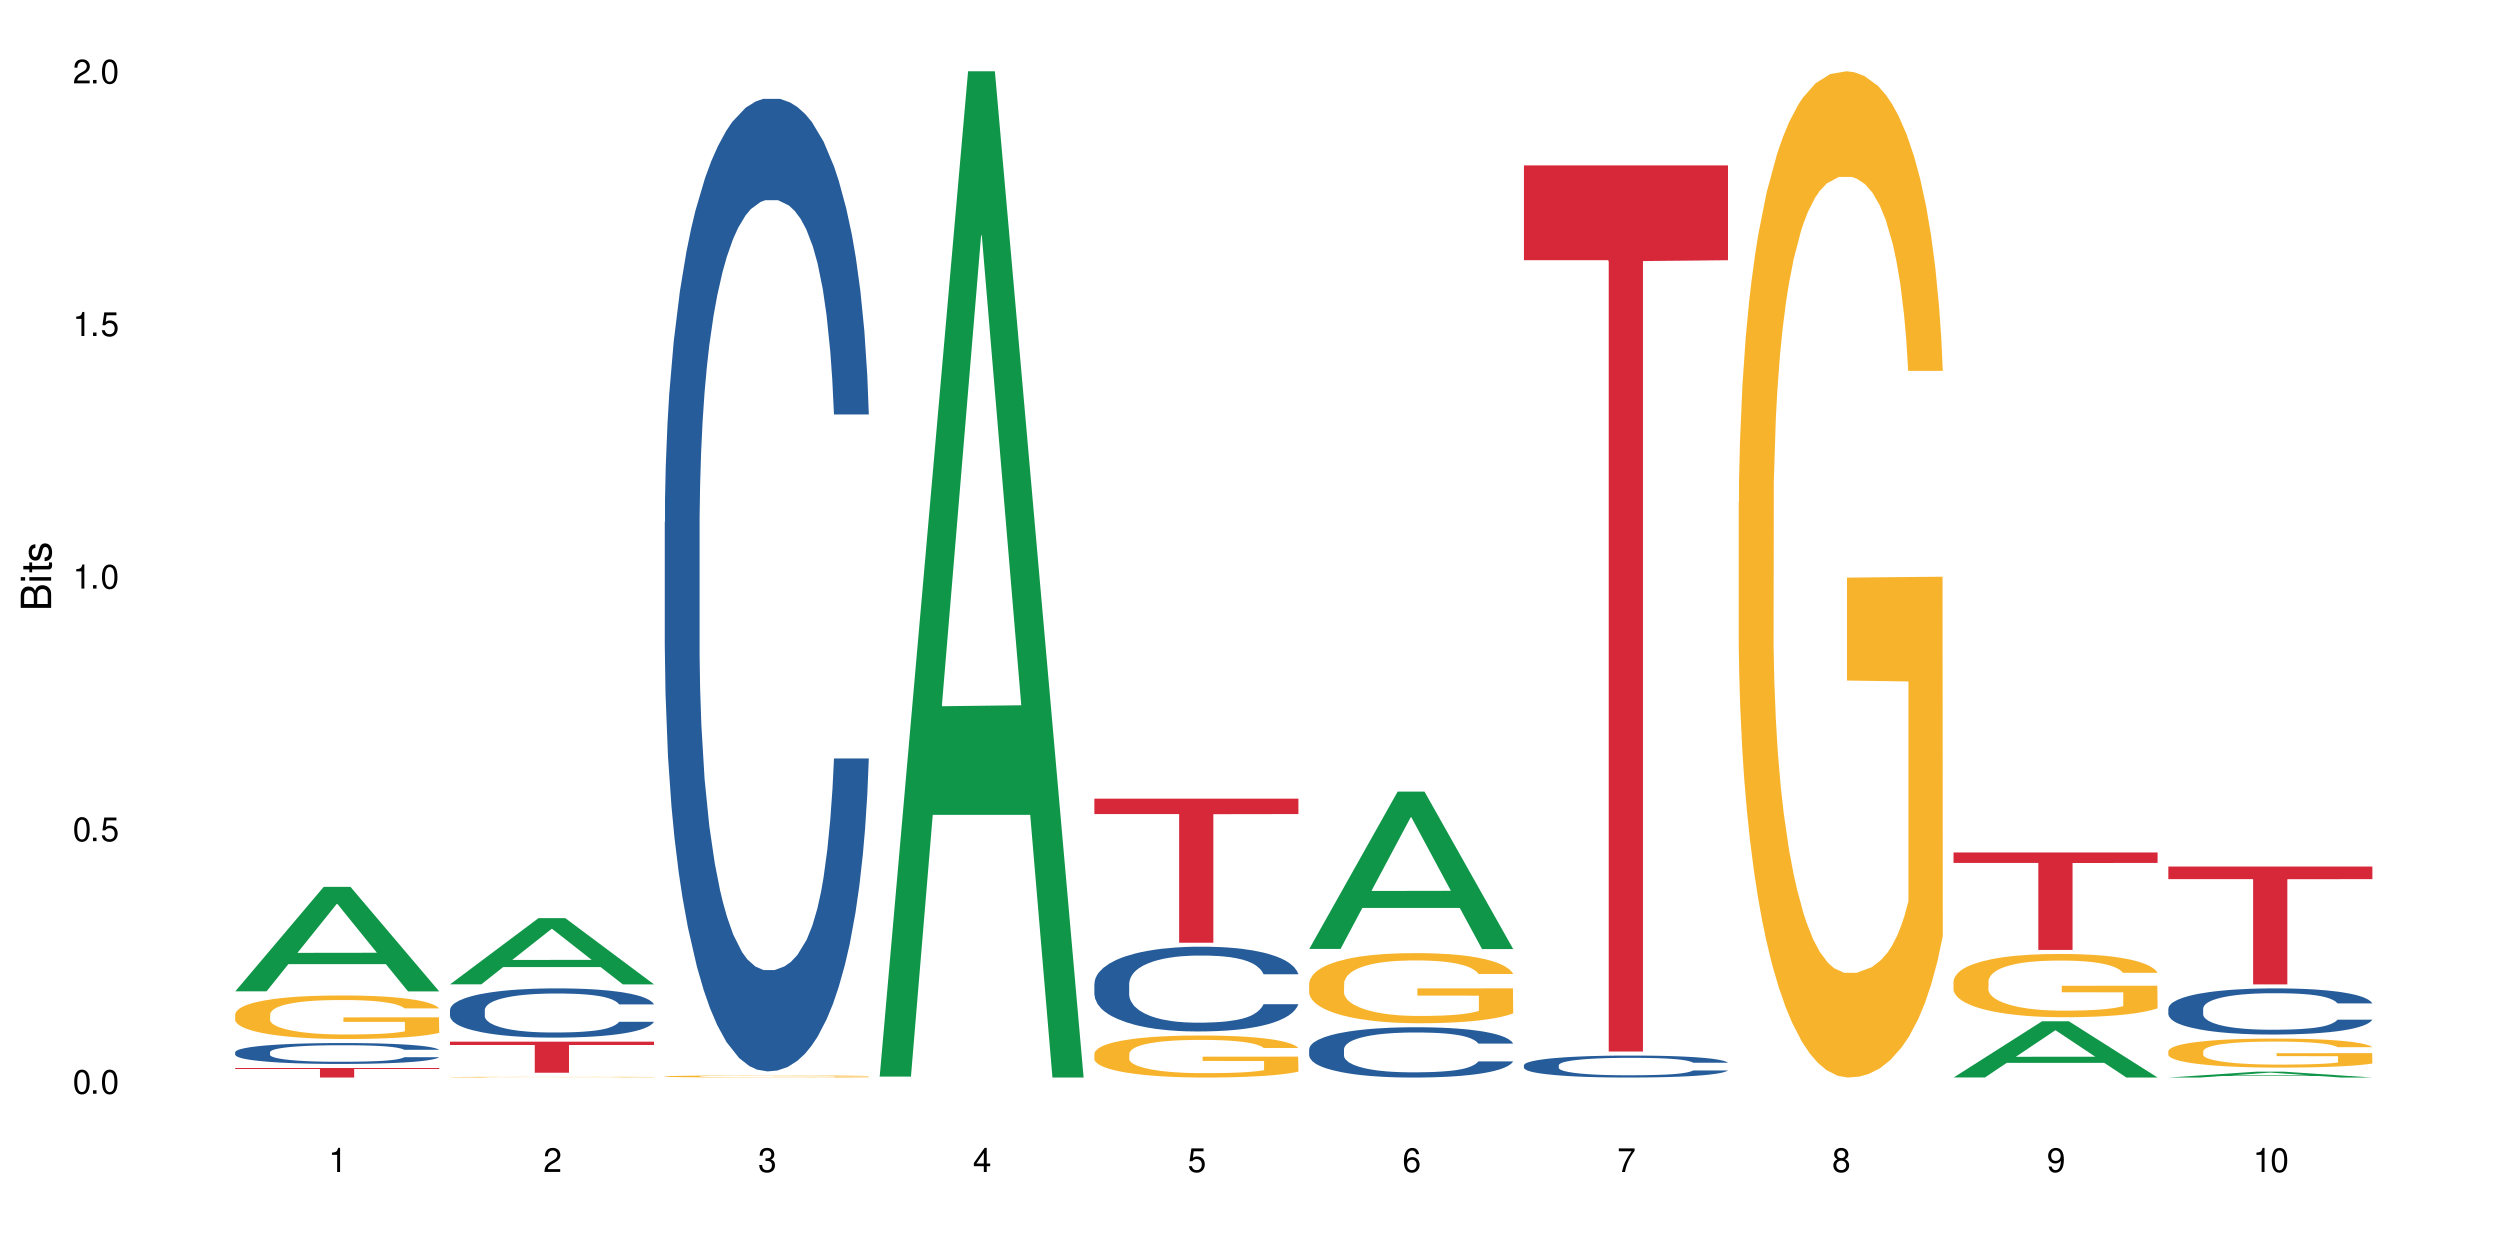 <?xml version="1.0" encoding="UTF-8"?>
<svg xmlns="http://www.w3.org/2000/svg" xmlns:xlink="http://www.w3.org/1999/xlink" width="720" height="360" viewBox="0 0 720 360">
<defs>
<g>
<g id="glyph-0-0">
</g>
<g id="glyph-0-1">
<path d="M 2.641 -6.938 C 2 -6.938 1.422 -6.656 1.078 -6.172 C 0.641 -5.562 0.406 -4.641 0.406 -3.359 C 0.406 -1.016 1.188 0.219 2.641 0.219 C 4.078 0.219 4.859 -1.016 4.859 -3.297 C 4.859 -4.641 4.656 -5.547 4.203 -6.172 C 3.844 -6.656 3.281 -6.938 2.641 -6.938 Z M 2.641 -6.188 C 3.547 -6.188 4 -5.25 4 -3.375 C 4 -1.406 3.562 -0.484 2.625 -0.484 C 1.734 -0.484 1.281 -1.438 1.281 -3.344 C 1.281 -5.25 1.734 -6.188 2.641 -6.188 Z M 2.641 -6.188 "/>
</g>
<g id="glyph-0-2">
<path d="M 1.828 -1 L 0.828 -1 L 0.828 0 L 1.828 0 Z M 1.828 -1 "/>
</g>
<g id="glyph-0-3">
<path d="M 4.562 -6.797 L 1.062 -6.797 L 0.547 -3.094 L 1.328 -3.094 C 1.719 -3.562 2.047 -3.734 2.578 -3.734 C 3.484 -3.734 4.062 -3.109 4.062 -2.094 C 4.062 -1.125 3.484 -0.531 2.578 -0.531 C 1.828 -0.531 1.375 -0.906 1.188 -1.672 L 0.328 -1.672 C 0.453 -1.109 0.547 -0.844 0.75 -0.594 C 1.125 -0.078 1.828 0.219 2.594 0.219 C 3.969 0.219 4.922 -0.781 4.922 -2.219 C 4.922 -3.562 4.031 -4.484 2.719 -4.484 C 2.25 -4.484 1.859 -4.359 1.469 -4.062 L 1.734 -5.969 L 4.562 -5.969 Z M 4.562 -6.797 "/>
</g>
<g id="glyph-0-4">
<path d="M 2.484 -4.938 L 2.484 0 L 3.328 0 L 3.328 -6.938 L 2.766 -6.938 C 2.469 -5.875 2.281 -5.734 0.984 -5.562 L 0.984 -4.938 Z M 2.484 -4.938 "/>
</g>
<g id="glyph-0-5">
<path d="M 4.859 -0.828 L 1.281 -0.828 C 1.359 -1.406 1.672 -1.781 2.5 -2.281 L 3.469 -2.828 C 4.406 -3.344 4.906 -4.062 4.906 -4.906 C 4.906 -5.484 4.672 -6.031 4.266 -6.406 C 3.859 -6.766 3.375 -6.938 2.719 -6.938 C 1.859 -6.938 1.219 -6.625 0.844 -6.031 C 0.609 -5.672 0.5 -5.234 0.484 -4.531 L 1.328 -4.531 C 1.359 -5.016 1.406 -5.281 1.531 -5.516 C 1.75 -5.938 2.188 -6.203 2.703 -6.203 C 3.469 -6.203 4.031 -5.641 4.031 -4.891 C 4.031 -4.344 3.719 -3.859 3.125 -3.516 L 2.234 -3 C 0.812 -2.172 0.406 -1.531 0.328 -0.016 L 4.859 -0.016 Z M 4.859 -0.828 "/>
</g>
<g id="glyph-0-6">
<path d="M 2.125 -3.188 L 2.578 -3.188 C 3.5 -3.188 3.984 -2.766 3.984 -1.922 C 3.984 -1.062 3.469 -0.531 2.594 -0.531 C 1.656 -0.531 1.203 -1 1.156 -2.016 L 0.312 -2.016 C 0.344 -1.453 0.438 -1.094 0.609 -0.781 C 0.953 -0.109 1.625 0.219 2.547 0.219 C 3.953 0.219 4.859 -0.625 4.859 -1.938 C 4.859 -2.828 4.516 -3.297 3.703 -3.594 C 4.344 -3.844 4.656 -4.328 4.656 -5.031 C 4.656 -6.219 3.875 -6.938 2.578 -6.938 C 1.203 -6.938 0.484 -6.172 0.453 -4.703 L 1.297 -4.703 C 1.312 -5.125 1.344 -5.359 1.453 -5.578 C 1.641 -5.969 2.062 -6.203 2.594 -6.203 C 3.344 -6.203 3.797 -5.75 3.797 -5 C 3.797 -4.516 3.609 -4.219 3.25 -4.047 C 3.016 -3.953 2.703 -3.922 2.125 -3.906 Z M 2.125 -3.188 "/>
</g>
<g id="glyph-0-7">
<path d="M 3.141 -1.672 L 3.141 0 L 3.984 0 L 3.984 -1.672 L 4.984 -1.672 L 4.984 -2.438 L 3.984 -2.438 L 3.984 -6.938 L 3.359 -6.938 L 0.266 -2.578 L 0.266 -1.672 Z M 3.141 -2.438 L 1 -2.438 L 3.141 -5.5 Z M 3.141 -2.438 "/>
</g>
<g id="glyph-0-8">
<path d="M 4.781 -5.125 C 4.609 -6.266 3.891 -6.938 2.844 -6.938 C 2.094 -6.938 1.422 -6.578 1.031 -5.953 C 0.594 -5.266 0.406 -4.422 0.406 -3.172 C 0.406 -2 0.578 -1.25 0.984 -0.641 C 1.359 -0.078 1.953 0.219 2.703 0.219 C 3.984 0.219 4.922 -0.75 4.922 -2.094 C 4.922 -3.375 4.062 -4.281 2.844 -4.281 C 2.172 -4.281 1.641 -4.031 1.281 -3.516 C 1.281 -5.234 1.828 -6.188 2.797 -6.188 C 3.391 -6.188 3.797 -5.797 3.938 -5.125 Z M 2.734 -3.531 C 3.547 -3.531 4.062 -2.953 4.062 -2.031 C 4.062 -1.156 3.484 -0.531 2.703 -0.531 C 1.922 -0.531 1.328 -1.188 1.328 -2.078 C 1.328 -2.938 1.906 -3.531 2.734 -3.531 Z M 2.734 -3.531 "/>
</g>
<g id="glyph-0-9">
<path d="M 4.984 -6.797 L 0.438 -6.797 L 0.438 -5.969 L 4.109 -5.969 C 2.5 -3.656 1.828 -2.234 1.328 0 L 2.219 0 C 2.594 -2.172 3.453 -4.047 4.984 -6.094 Z M 4.984 -6.797 "/>
</g>
<g id="glyph-0-10">
<path d="M 3.75 -3.656 C 4.469 -4.094 4.688 -4.438 4.688 -5.078 C 4.688 -6.172 3.844 -6.938 2.641 -6.938 C 1.438 -6.938 0.594 -6.172 0.594 -5.094 C 0.594 -4.438 0.812 -4.094 1.516 -3.656 C 0.734 -3.266 0.359 -2.703 0.359 -1.922 C 0.359 -0.656 1.281 0.219 2.641 0.219 C 3.984 0.219 4.922 -0.656 4.922 -1.922 C 4.922 -2.703 4.531 -3.266 3.75 -3.656 Z M 2.641 -6.188 C 3.359 -6.188 3.812 -5.75 3.812 -5.062 C 3.812 -4.406 3.344 -3.984 2.641 -3.984 C 1.922 -3.984 1.453 -4.406 1.453 -5.078 C 1.453 -5.75 1.922 -6.188 2.641 -6.188 Z M 2.641 -3.266 C 3.484 -3.266 4.062 -2.719 4.062 -1.906 C 4.062 -1.078 3.484 -0.531 2.625 -0.531 C 1.797 -0.531 1.219 -1.094 1.219 -1.906 C 1.219 -2.719 1.781 -3.266 2.641 -3.266 Z M 2.641 -3.266 "/>
</g>
<g id="glyph-0-11">
<path d="M 0.516 -1.578 C 0.672 -0.453 1.406 0.219 2.438 0.219 C 3.188 0.219 3.859 -0.141 4.266 -0.766 C 4.688 -1.453 4.891 -2.297 4.891 -3.547 C 4.891 -4.719 4.703 -5.453 4.312 -6.078 C 3.938 -6.641 3.344 -6.938 2.594 -6.938 C 1.297 -6.938 0.359 -5.969 0.359 -4.625 C 0.359 -3.344 1.234 -2.453 2.453 -2.453 C 3.094 -2.453 3.578 -2.672 4.016 -3.203 C 4 -1.484 3.469 -0.531 2.5 -0.531 C 1.906 -0.531 1.484 -0.906 1.359 -1.578 Z M 2.578 -6.203 C 3.375 -6.203 3.969 -5.531 3.969 -4.641 C 3.969 -3.797 3.391 -3.188 2.547 -3.188 C 1.734 -3.188 1.234 -3.766 1.234 -4.688 C 1.234 -5.562 1.797 -6.203 2.578 -6.203 Z M 2.578 -6.203 "/>
</g>
<g id="glyph-1-0">
</g>
<g id="glyph-1-1">
<path d="M 0 -0.953 L 0 -4.891 C 0 -5.719 -0.234 -6.344 -0.734 -6.797 C -1.188 -7.234 -1.812 -7.469 -2.5 -7.469 C -3.547 -7.469 -4.188 -7 -4.625 -5.875 C -4.984 -6.688 -5.625 -7.094 -6.531 -7.094 C -7.172 -7.094 -7.734 -6.859 -8.141 -6.391 C -8.562 -5.922 -8.75 -5.344 -8.75 -4.5 L -8.75 -0.953 Z M -4.984 -2.062 L -7.766 -2.062 L -7.766 -4.219 C -7.766 -4.844 -7.688 -5.203 -7.453 -5.5 C -7.219 -5.812 -6.859 -5.969 -6.375 -5.969 C -5.891 -5.969 -5.531 -5.812 -5.297 -5.5 C -5.062 -5.203 -4.984 -4.844 -4.984 -4.219 Z M -0.984 -2.062 L -4 -2.062 L -4 -4.781 C -4 -5.766 -3.438 -6.359 -2.484 -6.359 C -1.547 -6.359 -0.984 -5.766 -0.984 -4.781 Z M -0.984 -2.062 "/>
</g>
<g id="glyph-1-2">
<path d="M -6.281 -1.797 L -6.281 -0.797 L 0 -0.797 L 0 -1.797 Z M -8.75 -1.797 L -8.75 -0.797 L -7.484 -0.797 L -7.484 -1.797 Z M -8.75 -1.797 "/>
</g>
<g id="glyph-1-3">
<path d="M -6.281 -3.047 L -6.281 -2.016 L -8.016 -2.016 L -8.016 -1.016 L -6.281 -1.016 L -6.281 -0.172 L -5.469 -0.172 L -5.469 -1.016 L -0.719 -1.016 C -0.078 -1.016 0.281 -1.453 0.281 -2.234 C 0.281 -2.5 0.25 -2.719 0.188 -3.047 L -0.641 -3.047 C -0.609 -2.906 -0.594 -2.766 -0.594 -2.562 C -0.594 -2.141 -0.719 -2.016 -1.156 -2.016 L -5.469 -2.016 L -5.469 -3.047 Z M -6.281 -3.047 "/>
</g>
<g id="glyph-1-4">
<path d="M -4.531 -5.25 C -5.766 -5.25 -6.469 -4.422 -6.469 -2.969 C -6.469 -1.516 -5.719 -0.562 -4.547 -0.562 C -3.562 -0.562 -3.094 -1.062 -2.734 -2.562 L -2.516 -3.484 C -2.344 -4.188 -2.094 -4.469 -1.641 -4.469 C -1.047 -4.469 -0.641 -3.875 -0.641 -3 C -0.641 -2.453 -0.797 -2 -1.062 -1.75 C -1.25 -1.594 -1.422 -1.531 -1.875 -1.469 L -1.875 -0.406 C -0.422 -0.453 0.281 -1.266 0.281 -2.922 C 0.281 -4.5 -0.5 -5.516 -1.719 -5.516 C -2.656 -5.516 -3.172 -4.984 -3.469 -3.734 L -3.703 -2.766 C -3.891 -1.953 -4.156 -1.609 -4.594 -1.609 C -5.188 -1.609 -5.547 -2.125 -5.547 -2.938 C -5.547 -3.75 -5.203 -4.172 -4.531 -4.203 Z M -4.531 -5.25 "/>
</g>
</g>
</defs>
<rect x="-72" y="-36" width="864" height="432" fill="rgb(100%, 100%, 100%)" fill-opacity="1"/>
<path fill-rule="nonzero" fill="rgb(6.275%, 58.824%, 28.235%)" fill-opacity="1" d="M 67.73 285.5 L 67.793 285.473 L 93.223 255.426 L 100.945 255.426 L 126.5 285.527 L 117.52 285.527 L 111.117 277.672 L 83.051 277.672 L 76.773 285.5 L 67.73 285.5 L 85.75 274.422 L 108.543 274.391 L 97.176 260.344 L 97.051 260.316 L 96.926 260.402 L 85.688 274.391 L 85.75 274.422 Z M 67.73 285.5 "/>
<path fill-rule="nonzero" fill="rgb(14.51%, 36.078%, 60%)" fill-opacity="1" d="M 67.73 303.016 L 67.801 303.012 L 67.801 302.879 L 68.02 302.672 L 68.52 302.406 L 69.02 302.227 L 70.312 301.902 L 72.102 301.586 L 73.965 301.348 L 75.328 301.203 L 76.547 301.094 L 79.34 300.891 L 81.133 300.785 L 83.066 300.691 L 85.434 300.598 L 87.152 300.543 L 91.023 300.453 L 93.891 300.418 L 96.113 300.398 L 100.914 300.398 L 103.781 300.422 L 105.859 300.449 L 108.152 300.492 L 110.086 300.543 L 113.457 300.664 L 116.465 300.816 L 117.828 300.906 L 119.977 301.078 L 121.625 301.242 L 122.773 301.383 L 124.062 301.586 L 125.207 301.836 L 126.07 302.117 L 126.5 302.352 L 116.465 302.352 L 115.965 302.133 L 115.391 301.961 L 114.316 301.734 L 113.238 301.578 L 111.734 301.418 L 110.375 301.312 L 108.512 301.207 L 106.863 301.141 L 105.141 301.094 L 103.492 301.059 L 100.34 301.027 L 96.684 301.027 L 95.324 301.039 L 92.527 301.082 L 91.023 301.121 L 88.871 301.195 L 87.367 301.27 L 85.578 301.379 L 84.359 301.473 L 82.852 301.613 L 81.777 301.742 L 80.559 301.922 L 79.844 302.062 L 79.199 302.215 L 78.625 302.395 L 78.195 302.59 L 77.906 302.793 L 77.766 302.988 L 77.766 303.844 L 77.906 304.039 L 78.266 304.27 L 79.199 304.605 L 80.559 304.898 L 82.137 305.129 L 83.641 305.293 L 84.5 305.371 L 85.648 305.461 L 87.441 305.57 L 90.02 305.68 L 91.523 305.723 L 93.816 305.766 L 96.184 305.789 L 99.336 305.789 L 102.133 305.766 L 103.996 305.738 L 105.93 305.695 L 108.582 305.602 L 110.23 305.516 L 111.664 305.41 L 112.738 305.305 L 113.457 305.219 L 114.531 305.047 L 115.391 304.859 L 116.035 304.668 L 116.465 304.48 L 126.5 304.48 L 126.07 304.699 L 125.422 304.914 L 124.777 305.074 L 123.777 305.266 L 122.629 305.438 L 120.98 305.629 L 119.617 305.758 L 117.828 305.895 L 116.18 306 L 114.387 306.09 L 111.734 306.203 L 110.016 306.258 L 108.152 306.305 L 105.93 306.352 L 103.137 306.387 L 100.125 306.41 L 97.328 306.418 L 94.32 306.406 L 92.098 306.383 L 89.16 306.332 L 85.504 306.234 L 82.852 306.129 L 80.773 306.027 L 78.984 305.914 L 76.977 305.766 L 74.395 305.523 L 72.82 305.34 L 71.746 305.184 L 70.527 304.969 L 69.664 304.777 L 68.664 304.469 L 67.945 304.078 L 67.73 303.777 Z M 67.73 303.016 "/>
<path fill-rule="nonzero" fill="rgb(96.863%, 70.196%, 16.863%)" fill-opacity="1" d="M 67.73 292.066 L 67.801 292.055 L 67.801 291.824 L 68.09 291.309 L 68.805 290.598 L 69.738 290.016 L 70.742 289.555 L 71.387 289.316 L 72.461 288.973 L 73.395 288.719 L 75.758 288.203 L 78.77 287.723 L 80.418 287.516 L 82.281 287.324 L 84.93 287.105 L 86.148 287.023 L 89.875 286.84 L 94.105 286.727 L 98.762 286.691 L 100.914 286.703 L 103.852 286.75 L 107.863 286.875 L 110.16 286.992 L 111.949 287.105 L 113.812 287.254 L 116.105 287.484 L 118.258 287.758 L 119.977 288.031 L 121.695 288.375 L 123.129 288.742 L 124.348 289.145 L 125.422 289.625 L 126.07 290.027 L 126.5 290.426 L 116.535 290.426 L 115.965 290.027 L 115.32 289.715 L 114.242 289.34 L 113.168 289.062 L 112.094 288.848 L 110.086 288.547 L 108.367 288.363 L 106.215 288.203 L 104.137 288.102 L 101.773 288.031 L 100.34 288.012 L 96.543 288.012 L 93.102 288.09 L 91.094 288.18 L 89.66 288.273 L 87.656 288.445 L 86.438 288.582 L 85.719 288.676 L 83.57 289.027 L 82.137 289.352 L 81.348 289.566 L 80.344 289.91 L 79.629 290.219 L 78.84 290.68 L 78.41 291.023 L 77.836 291.801 L 77.766 293.863 L 77.98 294.297 L 78.41 294.77 L 78.984 295.18 L 79.844 295.617 L 80.703 295.949 L 82.207 296.395 L 83.496 296.691 L 84.5 296.887 L 86.438 297.195 L 87.227 297.301 L 89.09 297.508 L 91.023 297.668 L 93.387 297.805 L 95.18 297.871 L 98.047 297.93 L 101.703 297.93 L 106 297.859 L 108.727 297.77 L 110.59 297.68 L 111.809 297.598 L 113.312 297.473 L 114.387 297.355 L 115.391 297.23 L 116.609 297.035 L 116.609 294.297 L 98.906 294.289 L 98.906 293.004 L 126.426 292.992 L 126.5 297.473 L 124.992 297.781 L 123.129 298.078 L 121.34 298.309 L 119.477 298.504 L 116.824 298.719 L 114.672 298.859 L 111.375 299.02 L 108.367 299.121 L 105.215 299.191 L 102.418 299.223 L 99.121 299.234 L 96.184 299.215 L 93.031 299.145 L 90.52 299.051 L 88.227 298.938 L 85.934 298.789 L 83.066 298.547 L 81.203 298.355 L 79.27 298.113 L 77.336 297.828 L 75.613 297.52 L 74.469 297.277 L 73.32 297.004 L 72.102 296.66 L 70.957 296.27 L 70.098 295.914 L 69.309 295.512 L 68.734 295.137 L 68.16 294.621 L 67.875 294.207 L 67.73 293.852 Z M 67.73 292.066 "/>
<path fill-rule="nonzero" fill="rgb(83.922%, 15.686%, 22.353%)" fill-opacity="1" d="M 67.73 307.578 L 126.5 307.578 L 126.5 307.875 L 102.008 307.879 L 102.008 310.332 L 92.152 310.332 L 92.152 307.879 L 92.008 307.875 L 67.73 307.875 Z M 67.73 307.578 "/>
<path fill-rule="nonzero" fill="rgb(6.275%, 58.824%, 28.235%)" fill-opacity="1" d="M 129.594 283.484 L 129.656 283.465 L 155.082 264.422 L 162.805 264.422 L 188.359 283.504 L 179.383 283.504 L 172.977 278.52 L 144.91 278.52 L 138.633 283.484 L 129.594 283.484 L 147.613 276.461 L 170.402 276.441 L 159.039 267.539 L 158.914 267.52 L 158.789 267.574 L 147.547 276.441 L 147.613 276.461 Z M 129.594 283.484 "/>
<path fill-rule="nonzero" fill="rgb(14.51%, 36.078%, 60%)" fill-opacity="1" d="M 129.594 290.832 L 129.664 290.816 L 129.664 290.508 L 129.879 290.016 L 130.379 289.395 L 130.883 288.965 L 132.172 288.203 L 133.965 287.465 L 135.828 286.895 L 137.188 286.559 L 138.406 286.297 L 141.203 285.82 L 142.992 285.574 L 144.93 285.352 L 147.293 285.133 L 149.016 285.004 L 152.883 284.797 L 155.75 284.703 L 157.973 284.664 L 162.773 284.664 L 165.641 284.719 L 167.719 284.781 L 170.012 284.887 L 171.949 285.004 L 175.316 285.289 L 178.324 285.648 L 179.688 285.855 L 181.836 286.258 L 183.484 286.648 L 184.633 286.984 L 185.922 287.465 L 187.07 288.047 L 187.93 288.707 L 188.359 289.262 L 178.324 289.262 L 177.824 288.746 L 177.25 288.344 L 176.176 287.812 L 175.102 287.438 L 173.598 287.062 L 172.234 286.816 L 170.371 286.57 L 168.723 286.414 L 167.004 286.297 L 165.355 286.219 L 162.199 286.141 L 158.547 286.141 L 157.184 286.168 L 154.391 286.273 L 152.883 286.363 L 150.734 286.543 L 149.23 286.711 L 147.438 286.973 L 146.219 287.191 L 144.715 287.527 L 143.641 287.824 L 142.422 288.254 L 141.703 288.578 L 141.059 288.941 L 140.484 289.367 L 140.055 289.82 L 139.77 290.301 L 139.625 290.766 L 139.625 292.773 L 139.77 293.238 L 140.129 293.781 L 141.059 294.574 L 142.422 295.258 L 143.996 295.805 L 145.504 296.191 L 146.363 296.375 L 147.508 296.582 L 149.301 296.84 L 151.879 297.098 L 153.387 297.203 L 155.68 297.305 L 158.043 297.355 L 161.199 297.355 L 163.992 297.305 L 165.855 297.242 L 167.789 297.137 L 170.441 296.918 L 172.09 296.711 L 173.523 296.465 L 174.598 296.219 L 175.316 296.012 L 176.391 295.609 L 177.25 295.168 L 177.895 294.715 L 178.324 294.273 L 188.359 294.273 L 187.93 294.793 L 187.285 295.297 L 186.641 295.672 L 185.637 296.129 L 184.488 296.527 L 182.84 296.98 L 181.48 297.281 L 179.688 297.602 L 178.039 297.848 L 176.246 298.07 L 173.598 298.328 L 171.875 298.457 L 170.012 298.574 L 167.789 298.68 L 164.996 298.77 L 161.984 298.82 L 159.191 298.832 L 156.18 298.809 L 153.957 298.758 L 151.02 298.641 L 147.367 298.406 L 144.715 298.16 L 142.637 297.914 L 140.844 297.656 L 138.836 297.305 L 136.258 296.734 L 134.68 296.297 L 133.605 295.934 L 132.387 295.426 L 131.527 294.973 L 130.523 294.25 L 129.809 293.328 L 129.594 292.617 Z M 129.594 290.832 "/>
<path fill-rule="nonzero" fill="rgb(96.863%, 70.196%, 16.863%)" fill-opacity="1" d="M 129.594 310.211 L 129.664 310.211 L 129.664 310.207 L 129.949 310.199 L 130.668 310.188 L 131.598 310.176 L 132.602 310.168 L 133.246 310.164 L 134.32 310.16 L 135.254 310.156 L 137.617 310.145 L 140.629 310.137 L 142.277 310.133 L 144.141 310.133 L 146.793 310.129 L 148.012 310.125 L 151.738 310.121 L 165.711 310.121 L 169.727 310.125 L 172.02 310.125 L 173.812 310.129 L 175.676 310.129 L 177.969 310.133 L 180.117 310.137 L 181.836 310.145 L 183.559 310.148 L 184.992 310.156 L 186.211 310.16 L 187.285 310.172 L 187.93 310.176 L 188.359 310.184 L 178.398 310.184 L 177.824 310.176 L 177.18 310.172 L 176.105 310.164 L 175.031 310.16 L 173.953 310.156 L 171.949 310.152 L 170.227 310.148 L 168.078 310.145 L 152.957 310.145 L 151.523 310.148 L 149.516 310.148 L 148.297 310.152 L 147.582 310.152 L 145.43 310.16 L 143.996 310.164 L 143.207 310.168 L 142.207 310.176 L 141.488 310.18 L 140.699 310.188 L 140.27 310.195 L 139.695 310.207 L 139.625 310.242 L 139.84 310.25 L 140.27 310.258 L 140.844 310.266 L 141.703 310.27 L 142.562 310.277 L 144.07 310.285 L 145.359 310.289 L 146.363 310.293 L 148.297 310.297 L 149.086 310.301 L 150.949 310.305 L 152.883 310.305 L 155.25 310.309 L 170.586 310.309 L 172.449 310.305 L 173.668 310.305 L 175.172 310.301 L 176.246 310.301 L 177.25 310.297 L 178.469 310.297 L 178.469 310.25 L 160.766 310.25 L 160.766 310.227 L 188.289 310.227 L 188.359 310.301 L 186.855 310.309 L 184.992 310.312 L 183.199 310.316 L 181.336 310.32 L 178.684 310.324 L 176.535 310.324 L 173.238 310.328 L 170.227 310.332 L 154.891 310.332 L 152.383 310.328 L 150.09 310.328 L 147.797 310.324 L 144.93 310.32 L 143.066 310.316 L 141.129 310.312 L 139.195 310.309 L 137.477 310.305 L 136.328 310.301 L 135.184 310.293 L 133.965 310.289 L 132.816 310.281 L 131.957 310.277 L 131.168 310.27 L 130.594 310.262 L 130.023 310.254 L 129.734 310.246 L 129.594 310.242 Z M 129.594 310.211 "/>
<path fill-rule="nonzero" fill="rgb(83.922%, 15.686%, 22.353%)" fill-opacity="1" d="M 129.594 299.996 L 188.359 299.996 L 188.359 300.957 L 163.867 300.965 L 163.867 308.957 L 154.012 308.957 L 154.012 300.973 L 153.871 300.957 L 129.594 300.957 Z M 129.594 299.996 "/>
<path fill-rule="nonzero" fill="rgb(14.51%, 36.078%, 60%)" fill-opacity="1" d="M 191.453 150.34 L 191.523 150.082 L 191.523 143.938 L 191.738 134.207 L 192.242 121.918 L 192.742 113.469 L 194.031 98.363 L 195.824 83.77 L 197.688 72.504 L 199.051 65.844 L 200.27 60.727 L 203.062 51.25 L 204.855 46.387 L 206.789 42.035 L 209.156 37.68 L 210.875 35.121 L 214.746 31.023 L 217.613 29.23 L 219.832 28.465 L 224.637 28.465 L 227.5 29.488 L 229.582 30.77 L 231.875 32.816 L 233.809 35.121 L 237.176 40.754 L 240.188 47.922 L 241.547 52.02 L 243.699 59.957 L 245.348 67.637 L 246.492 74.297 L 247.785 83.77 L 248.93 95.289 L 249.789 108.348 L 250.219 119.359 L 240.188 119.359 L 239.684 109.117 L 239.113 101.18 L 238.035 90.68 L 236.961 83.258 L 235.457 75.832 L 234.094 70.965 L 232.23 66.102 L 230.582 63.027 L 228.863 60.727 L 227.215 59.188 L 224.062 57.652 L 220.406 57.652 L 219.043 58.164 L 216.25 60.211 L 214.746 62.004 L 212.594 65.59 L 211.09 68.918 L 209.297 74.039 L 208.078 78.391 L 206.574 85.047 L 205.5 90.938 L 204.281 99.387 L 203.566 105.789 L 202.918 112.957 L 202.348 121.406 L 201.918 130.367 L 201.629 139.84 L 201.484 149.059 L 201.484 188.746 L 201.629 197.961 L 201.988 208.715 L 202.918 224.332 L 204.281 237.902 L 205.859 248.656 L 207.363 256.34 L 208.223 259.922 L 209.371 264.02 L 211.16 269.141 L 213.742 274.262 L 215.246 276.309 L 217.539 278.359 L 219.906 279.383 L 223.059 279.383 L 225.852 278.359 L 227.715 277.078 L 229.652 275.031 L 232.305 270.676 L 233.953 266.582 L 235.387 261.715 L 236.461 256.852 L 237.176 252.754 L 238.254 244.816 L 239.113 236.113 L 239.758 227.148 L 240.188 218.445 L 250.219 218.445 L 249.789 228.688 L 249.145 238.672 L 248.5 246.098 L 247.496 255.059 L 246.352 262.996 L 244.703 271.957 L 243.34 277.848 L 241.547 284.246 L 239.898 289.113 L 238.109 293.465 L 235.457 298.586 L 233.738 301.145 L 231.875 303.449 L 229.652 305.5 L 226.855 307.289 L 223.848 308.316 L 221.051 308.57 L 218.043 308.059 L 215.82 307.035 L 212.883 304.73 L 209.227 300.121 L 206.574 295.258 L 204.496 290.391 L 202.703 285.27 L 200.699 278.359 L 198.117 267.094 L 196.543 258.387 L 195.465 251.219 L 194.246 241.234 L 193.387 232.27 L 192.383 217.934 L 191.668 199.754 L 191.453 185.672 Z M 191.453 150.34 "/>
<path fill-rule="nonzero" fill="rgb(96.863%, 70.196%, 16.863%)" fill-opacity="1" d="M 191.453 309.992 L 191.523 309.988 L 191.523 309.98 L 191.812 309.953 L 192.527 309.922 L 193.461 309.895 L 194.461 309.871 L 195.109 309.859 L 196.184 309.844 L 197.113 309.832 L 199.48 309.809 L 202.488 309.785 L 204.137 309.773 L 206 309.766 L 208.652 309.754 L 209.871 309.75 L 213.598 309.742 L 217.828 309.738 L 222.484 309.734 L 224.637 309.734 L 227.574 309.738 L 231.586 309.742 L 233.879 309.75 L 235.672 309.754 L 237.535 309.762 L 239.828 309.773 L 241.98 309.785 L 243.699 309.797 L 245.418 309.816 L 246.852 309.832 L 248.07 309.852 L 249.145 309.875 L 249.789 309.895 L 250.219 309.914 L 240.258 309.914 L 239.684 309.895 L 239.039 309.879 L 237.965 309.859 L 235.816 309.836 L 233.809 309.824 L 232.09 309.812 L 229.938 309.809 L 227.859 309.801 L 225.496 309.797 L 220.262 309.797 L 216.824 309.801 L 214.816 309.805 L 213.383 309.809 L 211.375 309.816 L 210.156 309.824 L 209.441 309.828 L 207.293 309.848 L 205.859 309.863 L 205.07 309.871 L 204.066 309.887 L 203.348 309.902 L 202.562 309.926 L 202.133 309.941 L 201.559 309.977 L 201.484 310.078 L 201.703 310.098 L 202.133 310.121 L 202.703 310.141 L 203.566 310.16 L 204.426 310.176 L 205.93 310.195 L 207.219 310.211 L 208.223 310.219 L 210.156 310.234 L 210.945 310.238 L 212.809 310.25 L 214.746 310.258 L 217.109 310.266 L 218.902 310.266 L 221.77 310.27 L 225.422 310.27 L 229.723 310.266 L 232.445 310.262 L 234.309 310.258 L 235.527 310.254 L 237.035 310.25 L 238.109 310.242 L 239.113 310.238 L 240.332 310.227 L 240.332 310.098 L 222.629 310.098 L 222.629 310.035 L 250.148 310.035 L 250.219 310.25 L 248.715 310.262 L 246.852 310.277 L 245.059 310.289 L 243.195 310.297 L 240.547 310.309 L 238.395 310.312 L 235.098 310.32 L 232.09 310.328 L 228.934 310.332 L 219.906 310.332 L 216.75 310.328 L 214.242 310.324 L 211.949 310.316 L 209.656 310.312 L 206.789 310.301 L 204.926 310.289 L 202.992 310.277 L 201.055 310.266 L 199.336 310.25 L 198.191 310.238 L 197.043 310.227 L 195.824 310.211 L 194.68 310.191 L 193.816 310.176 L 193.031 310.156 L 192.457 310.137 L 191.883 310.113 L 191.598 310.094 L 191.453 310.074 Z M 191.453 309.992 "/>
<path fill-rule="nonzero" fill="rgb(6.275%, 58.824%, 28.235%)" fill-opacity="1" d="M 253.312 310.059 L 253.375 309.789 L 278.805 20.527 L 286.527 20.527 L 312.082 310.332 L 303.102 310.332 L 296.699 234.684 L 268.633 234.684 L 262.355 310.059 L 253.312 310.059 L 271.332 203.391 L 294.125 203.117 L 282.762 67.875 L 282.633 67.602 L 282.508 68.418 L 271.27 203.117 L 271.332 203.391 Z M 253.312 310.059 "/>
<path fill-rule="nonzero" fill="rgb(14.51%, 36.078%, 60%)" fill-opacity="1" d="M 315.176 283.281 L 315.246 283.258 L 315.246 282.723 L 315.461 281.875 L 315.961 280.805 L 316.465 280.07 L 317.754 278.754 L 319.547 277.484 L 321.41 276.5 L 322.77 275.922 L 323.988 275.477 L 326.785 274.652 L 328.578 274.227 L 330.512 273.848 L 332.875 273.469 L 334.598 273.246 L 338.465 272.891 L 341.332 272.734 L 343.555 272.668 L 348.355 272.668 L 351.223 272.754 L 353.301 272.867 L 355.594 273.047 L 357.531 273.246 L 360.898 273.738 L 363.91 274.359 L 365.27 274.719 L 367.422 275.41 L 369.07 276.078 L 370.215 276.656 L 371.504 277.484 L 372.652 278.488 L 373.512 279.625 L 373.941 280.582 L 363.91 280.582 L 363.406 279.691 L 362.832 279 L 361.758 278.086 L 360.684 277.438 L 359.18 276.793 L 357.816 276.367 L 355.953 275.945 L 354.305 275.676 L 352.586 275.477 L 350.938 275.344 L 347.785 275.207 L 344.129 275.207 L 342.766 275.254 L 339.973 275.43 L 338.465 275.586 L 336.316 275.898 L 334.812 276.191 L 333.02 276.637 L 331.801 277.016 L 330.297 277.594 L 329.223 278.105 L 328.004 278.844 L 327.285 279.402 L 326.641 280.023 L 326.066 280.762 L 325.637 281.543 L 325.352 282.367 L 325.207 283.168 L 325.207 286.625 L 325.352 287.43 L 325.711 288.367 L 326.641 289.727 L 328.004 290.906 L 329.578 291.844 L 331.086 292.512 L 331.945 292.824 L 333.09 293.184 L 334.883 293.629 L 337.465 294.074 L 338.969 294.254 L 341.262 294.43 L 343.625 294.52 L 346.781 294.52 L 349.574 294.43 L 351.438 294.32 L 353.375 294.141 L 356.023 293.762 L 357.672 293.406 L 359.105 292.98 L 360.184 292.559 L 360.898 292.199 L 361.973 291.512 L 362.832 290.75 L 363.48 289.973 L 363.91 289.211 L 373.941 289.211 L 373.512 290.105 L 372.867 290.973 L 372.223 291.621 L 371.219 292.402 L 370.07 293.094 L 368.422 293.875 L 367.062 294.387 L 365.27 294.945 L 363.621 295.367 L 361.832 295.746 L 359.18 296.191 L 357.457 296.414 L 355.594 296.617 L 353.375 296.793 L 350.578 296.949 L 347.57 297.039 L 344.773 297.062 L 341.762 297.02 L 339.543 296.93 L 336.602 296.727 L 332.949 296.328 L 330.297 295.902 L 328.219 295.48 L 326.426 295.031 L 324.418 294.43 L 321.84 293.449 L 320.262 292.691 L 319.188 292.066 L 317.969 291.199 L 317.109 290.418 L 316.105 289.168 L 315.391 287.586 L 315.176 286.359 Z M 315.176 283.281 "/>
<path fill-rule="nonzero" fill="rgb(96.863%, 70.196%, 16.863%)" fill-opacity="1" d="M 315.176 303.41 L 315.246 303.402 L 315.246 303.18 L 315.531 302.684 L 316.25 301.996 L 317.18 301.434 L 318.184 300.992 L 318.828 300.758 L 319.906 300.426 L 320.836 300.184 L 323.203 299.688 L 326.211 299.223 L 327.859 299.023 L 329.723 298.836 L 332.375 298.625 L 333.594 298.547 L 337.32 298.371 L 341.547 298.258 L 346.207 298.227 L 348.355 298.238 L 351.297 298.281 L 355.309 298.402 L 357.602 298.516 L 359.395 298.625 L 361.258 298.77 L 363.551 298.988 L 365.699 299.254 L 367.422 299.52 L 369.141 299.852 L 370.574 300.207 L 371.793 300.594 L 372.867 301.059 L 373.512 301.445 L 373.941 301.832 L 363.98 301.832 L 363.406 301.445 L 362.762 301.145 L 361.688 300.781 L 360.613 300.516 L 359.535 300.305 L 357.531 300.016 L 355.809 299.84 L 353.66 299.688 L 351.582 299.586 L 349.215 299.52 L 347.785 299.496 L 343.984 299.496 L 340.547 299.574 L 338.539 299.664 L 337.105 299.754 L 335.098 299.918 L 333.879 300.051 L 333.164 300.141 L 331.012 300.48 L 329.578 300.793 L 328.793 301 L 327.789 301.332 L 327.07 301.633 L 326.281 302.074 L 325.852 302.406 L 325.281 303.156 L 325.207 305.148 L 325.422 305.566 L 325.852 306.02 L 326.426 306.418 L 327.285 306.84 L 328.145 307.16 L 329.652 307.59 L 330.941 307.879 L 331.945 308.066 L 333.879 308.363 L 334.668 308.465 L 336.531 308.664 L 338.465 308.816 L 340.832 308.949 L 342.625 309.016 L 345.488 309.07 L 349.145 309.07 L 353.445 309.004 L 356.168 308.918 L 358.031 308.828 L 359.25 308.75 L 360.754 308.629 L 361.832 308.52 L 362.832 308.398 L 364.051 308.211 L 364.051 305.566 L 346.352 305.555 L 346.352 304.316 L 373.871 304.309 L 373.941 308.629 L 372.438 308.93 L 370.574 309.215 L 368.781 309.438 L 366.918 309.625 L 364.266 309.836 L 362.117 309.969 L 358.82 310.121 L 355.809 310.223 L 352.656 310.289 L 349.863 310.32 L 346.566 310.332 L 343.625 310.309 L 340.473 310.242 L 337.965 310.156 L 335.672 310.047 L 333.379 309.902 L 330.512 309.668 L 328.648 309.48 L 326.715 309.25 L 324.777 308.973 L 323.059 308.676 L 321.91 308.441 L 320.766 308.176 L 319.547 307.844 L 318.398 307.469 L 317.539 307.125 L 316.75 306.738 L 316.18 306.375 L 315.605 305.879 L 315.316 305.48 L 315.176 305.137 Z M 315.176 303.41 "/>
<path fill-rule="nonzero" fill="rgb(83.922%, 15.686%, 22.353%)" fill-opacity="1" d="M 315.176 230.008 L 373.941 230.008 L 373.941 234.449 L 349.449 234.488 L 349.449 271.504 L 339.594 271.504 L 339.594 234.527 L 339.453 234.449 L 315.176 234.449 Z M 315.176 230.008 "/>
<path fill-rule="nonzero" fill="rgb(6.275%, 58.824%, 28.235%)" fill-opacity="1" d="M 377.035 273.289 L 377.098 273.246 L 402.527 227.98 L 410.25 227.98 L 435.805 273.332 L 426.824 273.332 L 420.422 261.492 L 392.355 261.492 L 386.078 273.289 L 377.035 273.289 L 395.055 256.598 L 417.848 256.555 L 406.48 235.391 L 406.355 235.348 L 406.23 235.473 L 394.992 256.555 L 395.055 256.598 Z M 377.035 273.289 "/>
<path fill-rule="nonzero" fill="rgb(14.51%, 36.078%, 60%)" fill-opacity="1" d="M 377.035 302.156 L 377.105 302.145 L 377.105 301.828 L 377.32 301.324 L 377.824 300.688 L 378.324 300.254 L 379.617 299.473 L 381.406 298.719 L 383.27 298.137 L 384.633 297.793 L 385.852 297.527 L 388.645 297.039 L 390.438 296.789 L 392.371 296.562 L 394.738 296.336 L 396.457 296.207 L 400.328 295.992 L 403.195 295.902 L 405.414 295.859 L 410.219 295.859 L 413.086 295.914 L 415.164 295.98 L 417.457 296.086 L 419.391 296.207 L 422.758 296.496 L 425.77 296.867 L 427.133 297.078 L 429.281 297.488 L 430.93 297.887 L 432.078 298.23 L 433.367 298.719 L 434.512 299.312 L 435.375 299.988 L 435.805 300.559 L 425.77 300.559 L 425.27 300.027 L 424.695 299.617 L 423.621 299.074 L 422.543 298.691 L 421.039 298.309 L 419.68 298.059 L 417.816 297.805 L 416.168 297.648 L 414.445 297.527 L 412.797 297.449 L 409.645 297.371 L 405.988 297.371 L 404.629 297.395 L 401.832 297.5 L 400.328 297.594 L 398.176 297.777 L 396.672 297.949 L 394.879 298.215 L 393.664 298.441 L 392.156 298.785 L 391.082 299.09 L 389.863 299.523 L 389.148 299.855 L 388.504 300.227 L 387.93 300.664 L 387.5 301.125 L 387.211 301.617 L 387.07 302.09 L 387.07 304.141 L 387.211 304.617 L 387.57 305.172 L 388.504 305.98 L 389.863 306.68 L 391.441 307.238 L 392.945 307.633 L 393.805 307.82 L 394.953 308.031 L 396.742 308.297 L 399.324 308.559 L 400.828 308.664 L 403.121 308.773 L 405.488 308.824 L 408.641 308.824 L 411.438 308.773 L 413.301 308.707 L 415.234 308.598 L 417.887 308.375 L 419.535 308.164 L 420.969 307.91 L 422.043 307.66 L 422.758 307.449 L 423.836 307.039 L 424.695 306.59 L 425.34 306.125 L 425.77 305.676 L 435.805 305.676 L 435.375 306.207 L 434.727 306.723 L 434.082 307.105 L 433.078 307.566 L 431.934 307.977 L 430.285 308.441 L 428.922 308.746 L 427.133 309.074 L 425.484 309.328 L 423.691 309.551 L 421.039 309.816 L 419.32 309.949 L 417.457 310.066 L 415.234 310.172 L 412.438 310.266 L 409.43 310.32 L 406.633 310.332 L 403.625 310.305 L 401.402 310.254 L 398.465 310.133 L 394.809 309.895 L 392.156 309.645 L 390.078 309.395 L 388.289 309.129 L 386.281 308.773 L 383.699 308.191 L 382.125 307.738 L 381.047 307.371 L 379.832 306.852 L 378.969 306.391 L 377.969 305.648 L 377.25 304.711 L 377.035 303.984 Z M 377.035 302.156 "/>
<path fill-rule="nonzero" fill="rgb(96.863%, 70.196%, 16.863%)" fill-opacity="1" d="M 377.035 283.148 L 377.105 283.129 L 377.105 282.762 L 377.395 281.93 L 378.109 280.789 L 379.043 279.848 L 380.047 279.109 L 380.691 278.723 L 381.766 278.168 L 382.695 277.762 L 385.062 276.93 L 388.07 276.156 L 389.719 275.824 L 391.582 275.512 L 394.234 275.16 L 395.453 275.031 L 399.18 274.734 L 403.41 274.551 L 408.066 274.496 L 410.219 274.516 L 413.156 274.59 L 417.168 274.793 L 419.461 274.977 L 421.254 275.16 L 423.117 275.398 L 425.41 275.77 L 427.562 276.211 L 429.281 276.656 L 431 277.207 L 432.434 277.797 L 433.652 278.445 L 434.727 279.219 L 435.375 279.863 L 435.805 280.512 L 425.84 280.512 L 425.27 279.863 L 424.621 279.367 L 423.547 278.758 L 422.473 278.316 L 421.398 277.965 L 419.391 277.484 L 417.672 277.191 L 415.52 276.93 L 413.441 276.766 L 411.078 276.656 L 409.645 276.617 L 405.848 276.617 L 402.406 276.746 L 400.398 276.895 L 398.965 277.043 L 396.961 277.32 L 395.742 277.539 L 395.023 277.688 L 392.875 278.262 L 391.441 278.777 L 390.652 279.125 L 389.648 279.68 L 388.934 280.18 L 388.145 280.918 L 387.715 281.469 L 387.141 282.723 L 387.07 286.047 L 387.285 286.746 L 387.715 287.504 L 388.289 288.168 L 389.148 288.867 L 390.008 289.402 L 391.512 290.121 L 392.801 290.602 L 393.805 290.914 L 395.742 291.414 L 396.527 291.578 L 398.391 291.91 L 400.328 292.168 L 402.691 292.391 L 404.484 292.5 L 407.352 292.594 L 411.008 292.594 L 415.305 292.484 L 418.031 292.336 L 419.895 292.188 L 421.109 292.059 L 422.617 291.855 L 423.691 291.672 L 424.695 291.469 L 425.914 291.156 L 425.914 286.746 L 408.211 286.727 L 408.211 284.66 L 435.73 284.645 L 435.805 291.855 L 434.297 292.355 L 432.434 292.836 L 430.645 293.203 L 428.781 293.516 L 426.129 293.867 L 423.977 294.09 L 420.68 294.348 L 417.672 294.512 L 414.52 294.625 L 411.723 294.68 L 408.426 294.699 L 405.488 294.66 L 402.336 294.551 L 399.824 294.402 L 397.531 294.219 L 395.238 293.977 L 392.371 293.59 L 390.508 293.277 L 388.574 292.891 L 386.641 292.43 L 384.918 291.93 L 383.773 291.543 L 382.625 291.102 L 381.406 290.547 L 380.262 289.918 L 379.398 289.348 L 378.613 288.703 L 378.039 288.094 L 377.465 287.262 L 377.18 286.598 L 377.035 286.027 Z M 377.035 283.148 "/>
<path fill-rule="nonzero" fill="rgb(14.51%, 36.078%, 60%)" fill-opacity="1" d="M 438.895 306.758 L 438.969 306.75 L 438.969 306.613 L 439.184 306.391 L 439.684 306.113 L 440.188 305.926 L 441.477 305.582 L 443.27 305.254 L 445.133 305 L 446.492 304.848 L 447.711 304.73 L 450.508 304.52 L 452.297 304.406 L 454.234 304.309 L 456.598 304.211 L 458.316 304.152 L 462.188 304.062 L 465.055 304.02 L 467.277 304.004 L 472.078 304.004 L 474.945 304.027 L 477.023 304.055 L 479.316 304.102 L 481.254 304.152 L 484.621 304.281 L 487.629 304.441 L 488.992 304.535 L 491.141 304.715 L 492.789 304.887 L 493.938 305.039 L 495.227 305.254 L 496.375 305.512 L 497.234 305.809 L 497.664 306.059 L 487.629 306.059 L 487.129 305.824 L 486.555 305.645 L 485.48 305.41 L 484.406 305.242 L 482.898 305.074 L 481.539 304.965 L 479.676 304.855 L 478.027 304.785 L 476.309 304.73 L 474.66 304.699 L 471.504 304.664 L 467.852 304.664 L 466.488 304.676 L 463.691 304.719 L 462.188 304.762 L 460.039 304.844 L 458.535 304.918 L 456.742 305.031 L 455.523 305.133 L 454.02 305.281 L 452.941 305.414 L 451.727 305.605 L 451.008 305.75 L 450.363 305.914 L 449.789 306.102 L 449.359 306.305 L 449.074 306.52 L 448.93 306.727 L 448.93 307.625 L 449.074 307.832 L 449.43 308.074 L 450.363 308.43 L 451.727 308.734 L 453.301 308.98 L 454.805 309.152 L 455.668 309.234 L 456.812 309.324 L 458.605 309.441 L 461.184 309.559 L 462.691 309.602 L 464.984 309.648 L 467.348 309.672 L 470.5 309.672 L 473.297 309.648 L 475.16 309.621 L 477.094 309.574 L 479.746 309.477 L 481.395 309.383 L 482.828 309.273 L 483.902 309.164 L 484.621 309.07 L 485.695 308.891 L 486.555 308.695 L 487.199 308.492 L 487.629 308.297 L 497.664 308.297 L 497.234 308.527 L 496.59 308.754 L 495.945 308.922 L 494.941 309.125 L 493.793 309.301 L 492.145 309.504 L 490.785 309.637 L 488.992 309.781 L 487.344 309.895 L 485.551 309.992 L 482.898 310.105 L 481.18 310.164 L 479.316 310.215 L 477.094 310.262 L 474.301 310.305 L 471.289 310.328 L 468.496 310.332 L 465.484 310.32 L 463.262 310.297 L 460.324 310.246 L 456.668 310.141 L 454.02 310.031 L 451.941 309.922 L 450.148 309.805 L 448.141 309.648 L 445.562 309.395 L 443.984 309.199 L 442.91 309.035 L 441.691 308.812 L 440.832 308.609 L 439.828 308.285 L 439.109 307.875 L 438.895 307.555 Z M 438.895 306.758 "/>
<path fill-rule="nonzero" fill="rgb(83.922%, 15.686%, 22.353%)" fill-opacity="1" d="M 438.895 47.629 L 497.664 47.629 L 497.664 74.945 L 473.172 75.188 L 473.172 302.84 L 463.316 302.84 L 463.316 75.426 L 463.176 74.945 L 438.895 74.945 Z M 438.895 47.629 "/>
<path fill-rule="nonzero" fill="rgb(96.863%, 70.196%, 16.863%)" fill-opacity="1" d="M 500.758 144.652 L 500.828 144.387 L 500.828 139.094 L 501.117 127.184 L 501.832 110.777 L 502.766 97.277 L 503.766 86.691 L 504.414 81.133 L 505.488 73.195 L 506.418 67.371 L 508.785 55.461 L 511.793 44.348 L 513.441 39.582 L 515.305 35.082 L 517.957 30.055 L 519.176 28.203 L 522.902 23.965 L 527.133 21.32 L 531.789 20.527 L 533.938 20.789 L 536.879 21.848 L 540.891 24.762 L 543.184 27.406 L 544.977 30.055 L 546.84 33.496 L 549.133 38.789 L 551.281 45.141 L 553.004 51.492 L 554.723 59.43 L 556.156 67.902 L 557.375 77.164 L 558.449 88.281 L 559.094 97.543 L 559.523 106.805 L 549.562 106.805 L 548.988 97.543 L 548.344 90.398 L 547.27 81.664 L 546.195 75.312 L 545.121 70.281 L 543.113 63.402 L 541.395 59.168 L 539.242 55.461 L 537.164 53.078 L 534.801 51.492 L 533.367 50.961 L 529.566 50.961 L 526.129 52.816 L 524.121 54.934 L 522.688 57.051 L 520.68 61.02 L 519.461 64.195 L 518.746 66.312 L 516.598 74.516 L 515.164 81.93 L 514.375 86.957 L 513.371 94.898 L 512.652 102.043 L 511.867 112.629 L 511.438 120.57 L 510.863 138.566 L 510.789 186.207 L 511.004 196.262 L 511.438 207.113 L 512.008 216.641 L 512.867 226.699 L 513.73 234.375 L 515.234 244.695 L 516.523 251.578 L 517.527 256.078 L 519.461 263.223 L 520.25 265.605 L 522.113 270.367 L 524.051 274.074 L 526.414 277.25 L 528.207 278.836 L 531.074 280.16 L 534.727 280.16 L 539.027 278.574 L 541.75 276.457 L 543.613 274.34 L 544.832 272.484 L 546.34 269.574 L 547.414 266.926 L 548.418 264.016 L 549.633 259.516 L 549.633 196.262 L 531.934 195.996 L 531.934 166.355 L 559.453 166.09 L 559.523 269.574 L 558.02 276.719 L 556.156 283.602 L 554.363 288.895 L 552.5 293.395 L 549.852 298.422 L 547.699 301.598 L 544.402 305.305 L 541.395 307.688 L 538.238 309.273 L 535.445 310.066 L 532.148 310.332 L 529.211 309.805 L 526.055 308.215 L 523.547 306.098 L 521.254 303.453 L 518.961 300.012 L 516.094 294.453 L 514.23 289.953 L 512.297 284.395 L 510.359 277.777 L 508.641 270.633 L 507.492 265.074 L 506.348 258.723 L 505.129 250.781 L 503.98 241.785 L 503.121 233.578 L 502.332 224.316 L 501.762 215.582 L 501.188 203.672 L 500.902 194.145 L 500.758 185.941 Z M 500.758 144.652 "/>
<path fill-rule="nonzero" fill="rgb(6.275%, 58.824%, 28.235%)" fill-opacity="1" d="M 562.617 310.316 L 562.68 310.301 L 588.109 294.125 L 595.832 294.125 L 621.387 310.332 L 612.406 310.332 L 606.004 306.102 L 577.938 306.102 L 571.66 310.316 L 562.617 310.316 L 580.637 304.352 L 603.43 304.336 L 592.066 296.773 L 591.938 296.758 L 591.812 296.805 L 580.574 304.336 L 580.637 304.352 Z M 562.617 310.316 "/>
<path fill-rule="nonzero" fill="rgb(96.863%, 70.196%, 16.863%)" fill-opacity="1" d="M 562.617 282.543 L 562.691 282.527 L 562.691 282.191 L 562.977 281.445 L 563.691 280.414 L 564.625 279.562 L 565.629 278.898 L 566.273 278.547 L 567.348 278.047 L 568.281 277.684 L 570.645 276.934 L 573.656 276.234 L 575.305 275.934 L 577.168 275.652 L 579.816 275.336 L 581.035 275.219 L 584.762 274.953 L 588.992 274.785 L 593.648 274.738 L 595.801 274.754 L 598.738 274.82 L 602.754 275.004 L 605.047 275.168 L 606.836 275.336 L 608.699 275.551 L 610.992 275.887 L 613.145 276.285 L 614.863 276.684 L 616.586 277.184 L 618.016 277.715 L 619.234 278.297 L 620.312 278.996 L 620.957 279.578 L 621.387 280.164 L 611.426 280.164 L 610.852 279.578 L 610.207 279.129 L 609.129 278.582 L 608.055 278.184 L 606.98 277.867 L 604.973 277.434 L 603.254 277.168 L 601.105 276.934 L 599.023 276.785 L 596.66 276.684 L 595.227 276.652 L 591.43 276.652 L 587.988 276.766 L 585.98 276.898 L 584.547 277.035 L 582.543 277.281 L 581.324 277.484 L 580.605 277.617 L 578.457 278.133 L 577.023 278.598 L 576.234 278.914 L 575.23 279.414 L 574.516 279.863 L 573.727 280.527 L 573.297 281.027 L 572.723 282.16 L 572.652 285.156 L 572.867 285.789 L 573.297 286.473 L 573.871 287.07 L 574.73 287.703 L 575.59 288.184 L 577.094 288.836 L 578.387 289.266 L 579.387 289.551 L 581.324 290 L 582.113 290.148 L 583.977 290.449 L 585.91 290.684 L 588.273 290.883 L 590.066 290.98 L 592.934 291.066 L 596.59 291.066 L 600.891 290.965 L 603.613 290.832 L 605.477 290.699 L 606.695 290.582 L 608.199 290.398 L 609.273 290.234 L 610.277 290.051 L 611.496 289.766 L 611.496 285.789 L 593.793 285.773 L 593.793 283.906 L 621.312 283.891 L 621.387 290.398 L 619.879 290.848 L 618.016 291.281 L 616.227 291.613 L 614.363 291.898 L 611.711 292.215 L 609.559 292.414 L 606.266 292.645 L 603.254 292.797 L 600.102 292.895 L 597.305 292.945 L 594.008 292.961 L 591.07 292.93 L 587.918 292.828 L 585.41 292.695 L 583.113 292.531 L 580.82 292.312 L 577.953 291.965 L 576.09 291.68 L 574.156 291.332 L 572.223 290.914 L 570.5 290.465 L 569.355 290.117 L 568.207 289.715 L 566.988 289.219 L 565.844 288.652 L 564.984 288.137 L 564.195 287.555 L 563.621 287.004 L 563.047 286.254 L 562.762 285.656 L 562.617 285.141 Z M 562.617 282.543 "/>
<path fill-rule="nonzero" fill="rgb(83.922%, 15.686%, 22.353%)" fill-opacity="1" d="M 562.617 245.516 L 621.387 245.516 L 621.387 248.52 L 596.895 248.547 L 596.895 273.574 L 587.039 273.574 L 587.039 248.574 L 586.895 248.52 L 562.617 248.52 Z M 562.617 245.516 "/>
<path fill-rule="nonzero" fill="rgb(6.275%, 58.824%, 28.235%)" fill-opacity="1" d="M 624.48 310.332 L 624.543 310.328 L 649.969 308.637 L 657.691 308.637 L 683.246 310.332 L 674.27 310.332 L 667.863 309.891 L 639.797 309.891 L 633.52 310.332 L 624.48 310.332 L 642.5 309.707 L 665.289 309.707 L 653.926 308.914 L 653.801 308.914 L 653.676 308.918 L 642.438 309.707 L 642.5 309.707 Z M 624.48 310.332 "/>
<path fill-rule="nonzero" fill="rgb(14.51%, 36.078%, 60%)" fill-opacity="1" d="M 624.48 290.445 L 624.551 290.434 L 624.551 290.141 L 624.766 289.68 L 625.266 289.098 L 625.77 288.695 L 627.059 287.98 L 628.852 287.289 L 630.715 286.754 L 632.074 286.438 L 633.293 286.195 L 636.09 285.746 L 637.879 285.516 L 639.816 285.309 L 642.18 285.105 L 643.902 284.984 L 647.77 284.789 L 650.637 284.703 L 652.859 284.668 L 657.66 284.668 L 660.527 284.715 L 662.605 284.777 L 664.898 284.875 L 666.836 284.984 L 670.203 285.25 L 673.215 285.59 L 674.574 285.785 L 676.727 286.16 L 678.375 286.523 L 679.52 286.84 L 680.809 287.289 L 681.957 287.836 L 682.816 288.453 L 683.246 288.977 L 673.215 288.977 L 672.711 288.488 L 672.137 288.113 L 671.062 287.617 L 669.988 287.266 L 668.484 286.914 L 667.121 286.68 L 665.258 286.449 L 663.609 286.305 L 661.891 286.195 L 660.242 286.125 L 657.086 286.051 L 653.434 286.051 L 652.07 286.074 L 649.277 286.172 L 647.77 286.258 L 645.621 286.426 L 644.117 286.586 L 642.324 286.828 L 641.105 287.035 L 639.602 287.348 L 638.527 287.629 L 637.309 288.027 L 636.59 288.332 L 635.945 288.672 L 635.371 289.074 L 634.941 289.496 L 634.656 289.945 L 634.512 290.383 L 634.512 292.266 L 634.656 292.699 L 635.016 293.211 L 635.945 293.949 L 637.309 294.594 L 638.883 295.105 L 640.391 295.469 L 641.25 295.637 L 642.395 295.832 L 644.188 296.074 L 646.766 296.316 L 648.273 296.414 L 650.566 296.512 L 652.93 296.559 L 656.086 296.559 L 658.879 296.512 L 660.742 296.453 L 662.68 296.355 L 665.328 296.148 L 666.977 295.953 L 668.41 295.723 L 669.488 295.492 L 670.203 295.297 L 671.277 294.922 L 672.137 294.508 L 672.781 294.086 L 673.215 293.672 L 683.246 293.672 L 682.816 294.156 L 682.172 294.629 L 681.527 294.984 L 680.523 295.406 L 679.375 295.785 L 677.727 296.207 L 676.367 296.488 L 674.574 296.793 L 672.926 297.023 L 671.133 297.227 L 668.484 297.469 L 666.762 297.594 L 664.898 297.703 L 662.68 297.797 L 659.883 297.883 L 656.871 297.934 L 654.078 297.945 L 651.066 297.918 L 648.848 297.871 L 645.906 297.762 L 642.254 297.543 L 639.602 297.312 L 637.523 297.082 L 635.73 296.84 L 633.723 296.512 L 631.145 295.977 L 629.566 295.566 L 628.492 295.227 L 627.273 294.754 L 626.414 294.328 L 625.41 293.648 L 624.695 292.785 L 624.48 292.117 Z M 624.48 290.445 "/>
<path fill-rule="nonzero" fill="rgb(96.863%, 70.196%, 16.863%)" fill-opacity="1" d="M 624.48 302.691 L 624.551 302.684 L 624.551 302.531 L 624.836 302.188 L 625.555 301.715 L 626.484 301.324 L 627.488 301.02 L 628.133 300.855 L 629.207 300.629 L 630.141 300.461 L 632.504 300.117 L 635.516 299.797 L 637.164 299.656 L 639.027 299.527 L 641.68 299.383 L 642.898 299.328 L 646.625 299.207 L 650.852 299.129 L 655.512 299.109 L 657.66 299.117 L 660.598 299.145 L 664.613 299.23 L 666.906 299.305 L 668.699 299.383 L 670.562 299.48 L 672.855 299.637 L 675.004 299.82 L 676.727 300 L 678.445 300.23 L 679.879 300.477 L 681.098 300.742 L 682.172 301.062 L 682.816 301.332 L 683.246 301.598 L 673.285 301.598 L 672.711 301.332 L 672.066 301.125 L 670.992 300.871 L 669.918 300.688 L 668.84 300.543 L 666.836 300.344 L 665.113 300.223 L 662.965 300.117 L 660.887 300.047 L 658.52 300 L 657.086 299.988 L 653.289 299.988 L 649.848 300.039 L 647.844 300.102 L 646.41 300.164 L 644.402 300.277 L 643.184 300.367 L 642.469 300.43 L 640.316 300.668 L 638.883 300.879 L 638.098 301.027 L 637.094 301.254 L 636.375 301.461 L 635.586 301.766 L 635.156 301.996 L 634.586 302.516 L 634.512 303.891 L 634.727 304.18 L 635.156 304.492 L 635.73 304.77 L 636.59 305.059 L 637.449 305.281 L 638.957 305.578 L 640.246 305.777 L 641.25 305.906 L 643.184 306.113 L 643.973 306.184 L 645.836 306.32 L 647.77 306.426 L 650.137 306.52 L 651.926 306.562 L 654.793 306.602 L 658.449 306.602 L 662.75 306.559 L 665.473 306.496 L 667.336 306.434 L 668.555 306.383 L 670.059 306.297 L 671.133 306.219 L 672.137 306.137 L 673.355 306.008 L 673.355 304.18 L 655.656 304.172 L 655.656 303.316 L 683.176 303.309 L 683.246 306.297 L 681.742 306.504 L 679.879 306.703 L 678.086 306.855 L 676.223 306.984 L 673.57 307.129 L 671.422 307.223 L 668.125 307.328 L 665.113 307.398 L 661.961 307.441 L 659.168 307.465 L 655.871 307.473 L 652.93 307.457 L 649.777 307.414 L 647.27 307.352 L 644.977 307.273 L 642.684 307.176 L 639.816 307.016 L 637.953 306.887 L 636.016 306.727 L 634.082 306.535 L 632.363 306.328 L 631.215 306.168 L 630.07 305.984 L 628.852 305.754 L 627.703 305.496 L 626.844 305.258 L 626.055 304.992 L 625.48 304.738 L 624.91 304.395 L 624.621 304.121 L 624.48 303.883 Z M 624.48 302.691 "/>
<path fill-rule="nonzero" fill="rgb(83.922%, 15.686%, 22.353%)" fill-opacity="1" d="M 624.48 249.555 L 683.246 249.555 L 683.246 253.188 L 658.754 253.219 L 658.754 283.504 L 648.898 283.504 L 648.898 253.25 L 648.758 253.188 L 624.48 253.188 Z M 624.48 249.555 "/>
<g fill="rgb(0%, 0%, 0%)" fill-opacity="1">
<use xlink:href="#glyph-0-1" x="20.965" y="314.993"/>
<use xlink:href="#glyph-0-2" x="25.965" y="314.993"/>
<use xlink:href="#glyph-0-1" x="28.965" y="314.993"/>
</g>
<g fill="rgb(0%, 0%, 0%)" fill-opacity="1">
<use xlink:href="#glyph-0-1" x="20.965" y="242.251"/>
<use xlink:href="#glyph-0-2" x="25.965" y="242.251"/>
<use xlink:href="#glyph-0-3" x="28.965" y="242.251"/>
</g>
<g fill="rgb(0%, 0%, 0%)" fill-opacity="1">
<use xlink:href="#glyph-0-4" x="20.965" y="169.509"/>
<use xlink:href="#glyph-0-2" x="25.965" y="169.509"/>
<use xlink:href="#glyph-0-1" x="28.965" y="169.509"/>
</g>
<g fill="rgb(0%, 0%, 0%)" fill-opacity="1">
<use xlink:href="#glyph-0-4" x="20.965" y="96.767"/>
<use xlink:href="#glyph-0-2" x="25.965" y="96.767"/>
<use xlink:href="#glyph-0-3" x="28.965" y="96.767"/>
</g>
<g fill="rgb(0%, 0%, 0%)" fill-opacity="1">
<use xlink:href="#glyph-0-5" x="20.965" y="24.024"/>
<use xlink:href="#glyph-0-2" x="25.965" y="24.024"/>
<use xlink:href="#glyph-0-1" x="28.965" y="24.024"/>
</g>
<g fill="rgb(0%, 0%, 0%)" fill-opacity="1">
<use xlink:href="#glyph-0-4" x="94.613" y="337.532"/>
</g>
<g fill="rgb(0%, 0%, 0%)" fill-opacity="1">
<use xlink:href="#glyph-0-5" x="156.477" y="337.532"/>
</g>
<g fill="rgb(0%, 0%, 0%)" fill-opacity="1">
<use xlink:href="#glyph-0-6" x="218.336" y="337.532"/>
</g>
<g fill="rgb(0%, 0%, 0%)" fill-opacity="1">
<use xlink:href="#glyph-0-7" x="280.199" y="337.532"/>
</g>
<g fill="rgb(0%, 0%, 0%)" fill-opacity="1">
<use xlink:href="#glyph-0-3" x="342.059" y="337.532"/>
</g>
<g fill="rgb(0%, 0%, 0%)" fill-opacity="1">
<use xlink:href="#glyph-0-8" x="403.918" y="337.532"/>
</g>
<g fill="rgb(0%, 0%, 0%)" fill-opacity="1">
<use xlink:href="#glyph-0-9" x="465.781" y="337.532"/>
</g>
<g fill="rgb(0%, 0%, 0%)" fill-opacity="1">
<use xlink:href="#glyph-0-10" x="527.641" y="337.532"/>
</g>
<g fill="rgb(0%, 0%, 0%)" fill-opacity="1">
<use xlink:href="#glyph-0-11" x="589.5" y="337.532"/>
</g>
<g fill="rgb(0%, 0%, 0%)" fill-opacity="1">
<use xlink:href="#glyph-0-4" x="648.863" y="337.532"/>
<use xlink:href="#glyph-0-1" x="653.863" y="337.532"/>
</g>
<g fill="rgb(0%, 0%, 0%)" fill-opacity="1">
<use xlink:href="#glyph-1-1" x="14.725" y="176.012"/>
<use xlink:href="#glyph-1-2" x="14.725" y="168.012"/>
<use xlink:href="#glyph-1-3" x="14.725" y="165.012"/>
<use xlink:href="#glyph-1-4" x="14.725" y="162.012"/>
</g>
</svg>
